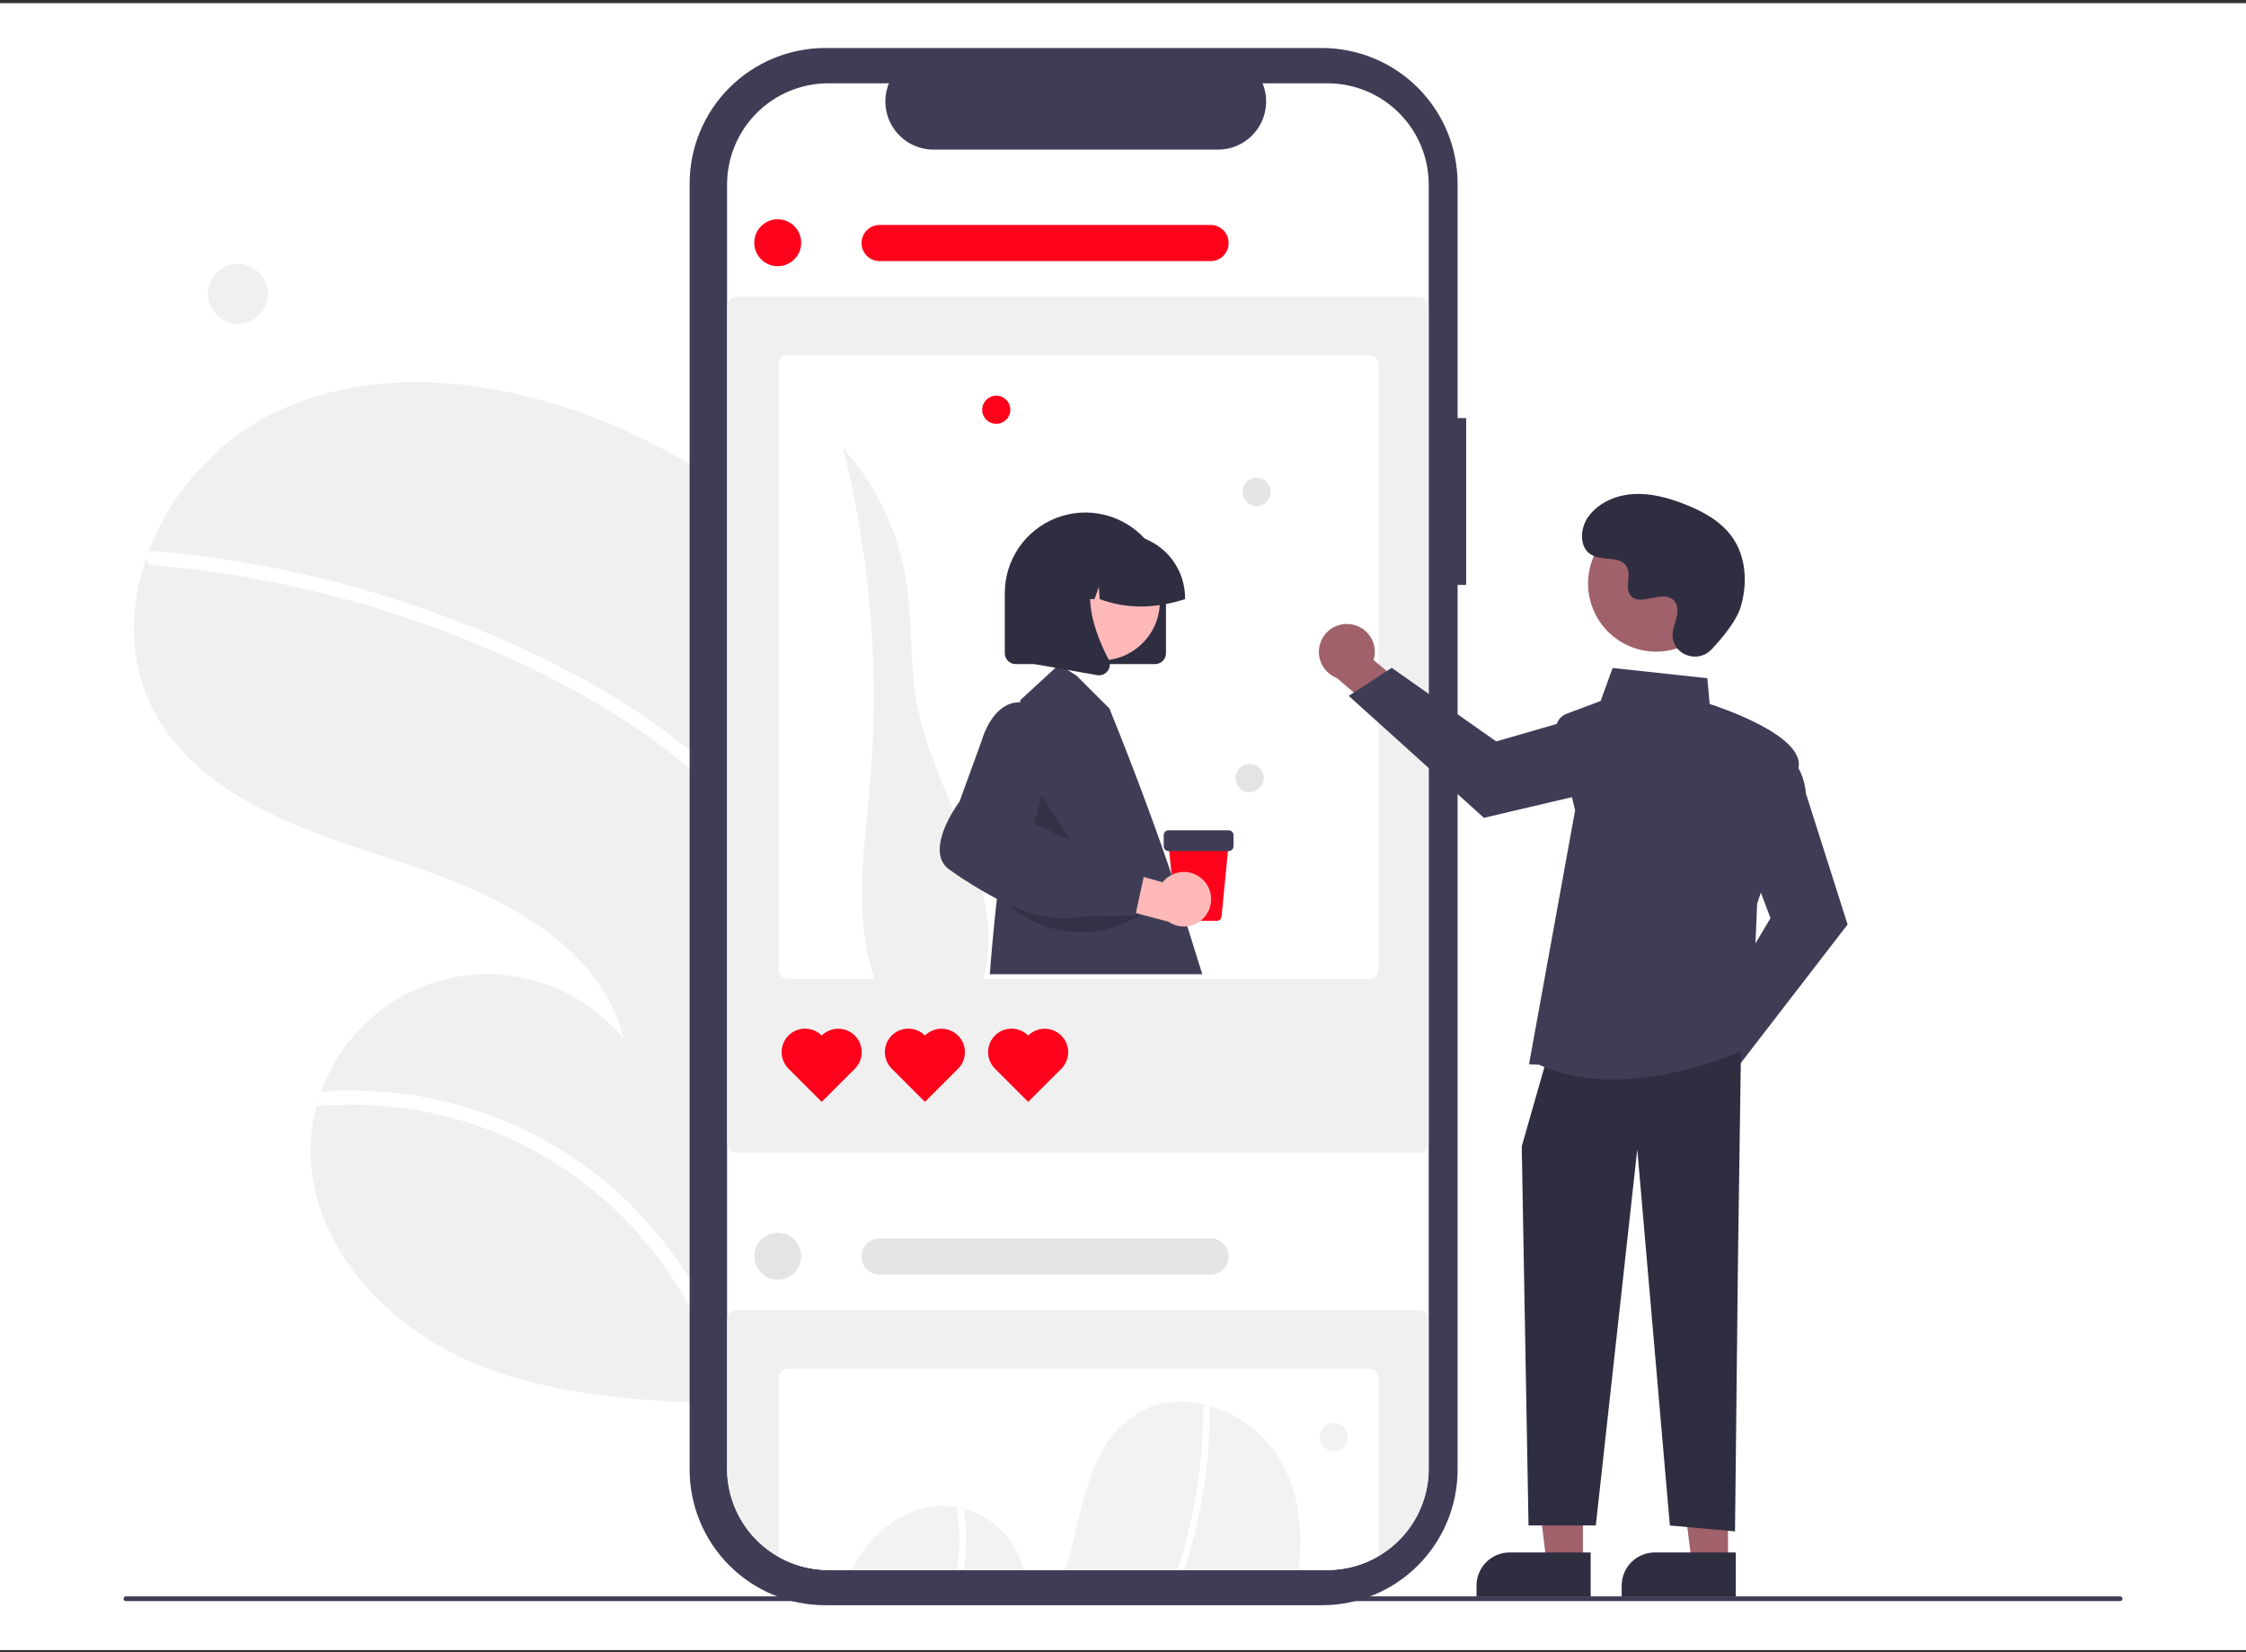 <svg width="280" height="206" viewBox="0 0 280 206" fill="none" xmlns="http://www.w3.org/2000/svg">
<rect x="0" y="0" width="280" height="206" fill="#333333" stroke="none"/>
<rect y="0.395" width="280" height="205.333" fill="white"/>
<path d="M88.419 168.259L88.393 163.808L88 97.766L87.986 95.295L87.77 58.947C84.527 56.906 81.142 55.102 77.64 53.548C63.921 47.473 47.608 44.967 34.101 51.497C26.89 55.118 21.311 61.327 18.48 68.884C18.4 69.083 18.326 69.277 18.259 69.47C16.006 75.895 16.023 82.874 19.321 88.899C25.224 99.727 38.427 103.726 50.153 107.547C61.873 111.368 74.871 117.591 77.793 129.57C75.332 126.544 72.109 124.229 68.457 122.861C64.805 121.494 60.854 121.123 57.011 121.788C53.168 122.453 49.571 124.13 46.591 126.645C43.61 129.16 41.353 132.424 40.051 136.1C39.837 136.699 39.641 137.304 39.471 137.915C39.062 139.383 38.817 140.892 38.738 142.414C38.166 154.028 47.067 164.433 57.629 169.307C67.18 173.707 77.899 174.546 88.459 174.969L88.419 168.259Z" fill="#F0F0F0"/>
<path d="M88.393 163.808L88.42 168.259C86.055 162.197 82.486 156.677 77.928 152.032C73.37 147.388 67.918 143.716 61.901 141.237C54.79 138.379 47.105 137.241 39.471 137.916C39.641 137.305 39.837 136.699 40.051 136.101C43.017 135.89 45.996 135.935 48.954 136.234C59.511 137.31 69.443 141.753 77.279 148.909C81.874 153.145 85.642 158.197 88.393 163.808Z" fill="white"/>
<path d="M87.987 95.296L88.001 97.768C85.526 95.382 82.856 93.208 80.019 91.266C71.205 85.199 61.249 80.614 51.144 77.182C40.787 73.646 30.036 71.392 19.131 70.468C18.885 70.446 18.658 70.33 18.496 70.144C18.334 69.959 18.249 69.718 18.26 69.471C18.253 69.254 18.332 69.043 18.48 68.885C18.558 68.811 18.651 68.756 18.754 68.725C18.857 68.694 18.965 68.688 19.071 68.707C20.416 68.817 21.755 68.94 23.1 69.094C34.263 70.354 45.226 72.997 55.736 76.962C65.882 80.773 75.915 85.694 84.489 92.379C85.696 93.299 86.866 94.27 87.987 95.296Z" fill="white"/>
<path d="M29.66 40.367C31.723 40.367 33.395 38.694 33.395 36.632C33.395 34.569 31.723 32.897 29.66 32.897C27.597 32.897 25.925 34.569 25.925 36.632C25.925 38.694 27.597 40.367 29.66 40.367Z" fill="#F0F0F0"/>
<path d="M182.781 52.124H181.714V22.9C181.714 20.679 181.277 18.48 180.427 16.427C179.577 14.375 178.331 12.511 176.76 10.94C175.19 9.37 173.325 8.124 171.273 7.274C169.221 6.424 167.022 5.986 164.8 5.986H102.886C98.401 5.986 94.099 7.768 90.927 10.94C87.755 14.112 85.973 18.414 85.973 22.9V183.223C85.973 187.708 87.755 192.01 90.927 195.182C94.099 198.354 98.401 200.136 102.886 200.136H164.8C169.286 200.136 173.588 198.354 176.76 195.182C179.932 192.01 181.714 187.708 181.714 183.223V72.925H182.781V52.124Z" fill="#3F3D56"/>
<path d="M178.115 23.018V183.106C178.115 183.34 178.109 183.571 178.094 183.802C177.917 187.027 176.511 190.061 174.165 192.281C171.819 194.501 168.712 195.737 165.482 195.736H103.271C100.034 195.737 96.92 194.494 94.573 192.265C92.225 190.035 90.824 186.989 90.659 183.755C90.647 183.542 90.641 183.326 90.641 183.106V23.018C90.641 19.668 91.971 16.455 94.34 14.086C96.709 11.717 99.921 10.386 103.271 10.385H110.82C110.449 11.296 110.307 12.285 110.407 13.264C110.507 14.243 110.847 15.182 111.396 15.999C111.944 16.816 112.685 17.485 113.554 17.948C114.422 18.411 115.391 18.654 116.375 18.654H151.846C152.83 18.654 153.799 18.411 154.667 17.948C155.535 17.485 156.276 16.816 156.825 15.999C157.374 15.182 157.713 14.243 157.813 13.264C157.914 12.285 157.772 11.296 157.4 10.385H165.482C168.832 10.386 172.045 11.717 174.414 14.086C176.783 16.455 178.114 19.668 178.115 23.018Z" fill="white"/>
<path d="M176.966 143.752H91.788C91.489 143.751 91.202 143.632 90.99 143.421C90.779 143.209 90.66 142.922 90.659 142.623V38.123C90.66 37.823 90.779 37.537 90.99 37.325C91.202 37.114 91.489 36.995 91.788 36.994H176.966C177.265 36.995 177.552 37.113 177.764 37.325C177.975 37.537 178.094 37.823 178.095 38.123V142.623C178.094 142.922 177.975 143.209 177.764 143.421C177.552 143.632 177.265 143.751 176.966 143.752Z" fill="#F0F0F0"/>
<path d="M170.714 44.286H98.214C97.915 44.286 97.627 44.405 97.416 44.617C97.204 44.829 97.085 45.116 97.085 45.415V120.923C97.086 121.222 97.205 121.508 97.417 121.719C97.628 121.93 97.915 122.049 98.214 122.049H170.714C171.013 122.049 171.3 121.93 171.512 121.719C171.723 121.508 171.843 121.222 171.844 120.923V45.415C171.843 45.116 171.724 44.829 171.513 44.617C171.301 44.405 171.014 44.286 170.714 44.286Z" fill="white"/>
<path d="M96.956 33.189C98.571 33.189 99.881 31.879 99.881 30.264C99.881 28.648 98.571 27.339 96.956 27.339C95.341 27.339 94.031 28.648 94.031 30.264C94.031 31.879 95.341 33.189 96.956 33.189Z" fill="#FC031B"/>
<path d="M110.869 125.771C105.874 117.727 107.595 107.45 108.436 98.019C109.692 83.869 108.558 69.609 105.084 55.834C109.222 60.456 111.953 66.165 112.954 72.287C113.779 77.392 113.371 82.645 114.305 87.731C116.308 98.638 124.373 108.474 123.125 119.493C122.849 121.928 121.921 124.548 119.759 125.702C117.318 127.004 114.338 125.968 111.778 124.92" fill="#F0F0F0"/>
<path d="M102.44 129.111C101.893 128.561 101.15 128.251 100.375 128.249C99.599 128.247 98.855 128.553 98.305 129.1C97.755 129.647 97.446 130.39 97.444 131.165C97.442 131.941 97.748 132.685 98.295 133.235L98.305 133.245L102.44 137.38L106.575 133.245C107.121 132.696 107.427 131.953 107.426 131.179C107.425 130.405 107.117 129.663 106.569 129.116C106.022 128.568 105.28 128.26 104.506 128.259C103.732 128.259 102.989 128.565 102.44 129.111Z" fill="#FC031B"/>
<path d="M115.309 129.111C114.763 128.561 114.02 128.251 113.244 128.249C112.469 128.247 111.724 128.553 111.175 129.1C110.625 129.647 110.315 130.39 110.313 131.165C110.311 131.941 110.617 132.685 111.164 133.235L111.174 133.245L115.309 137.38L119.445 133.245C119.991 132.696 120.296 131.953 120.295 131.179C120.294 130.405 119.986 129.663 119.439 129.116C118.891 128.568 118.149 128.26 117.375 128.259C116.601 128.259 115.858 128.565 115.309 129.111Z" fill="#FC031B"/>
<path d="M128.179 129.111C127.632 128.561 126.89 128.251 126.114 128.249C125.339 128.247 124.594 128.553 124.045 129.1C123.495 129.647 123.185 130.39 123.183 131.165C123.181 131.941 123.487 132.685 124.034 133.235L124.044 133.245L128.179 137.38L132.315 133.245C132.86 132.696 133.166 131.953 133.165 131.179C133.164 130.405 132.856 129.663 132.309 129.116C131.761 128.568 131.019 128.26 130.245 128.259C129.471 128.259 128.728 128.565 128.179 129.111Z" fill="#FC031B"/>
<path d="M150.912 32.558H109.666C109.369 32.558 109.075 32.5 108.801 32.387C108.527 32.274 108.278 32.107 108.068 31.898C107.858 31.688 107.692 31.439 107.578 31.165C107.465 30.891 107.406 30.598 107.406 30.301C107.406 30.004 107.465 29.711 107.578 29.437C107.692 29.163 107.858 28.914 108.068 28.704C108.278 28.494 108.527 28.328 108.801 28.215C109.075 28.102 109.369 28.044 109.666 28.044H150.912C151.208 28.044 151.502 28.102 151.776 28.215C152.05 28.328 152.299 28.494 152.509 28.704C152.719 28.914 152.886 29.163 152.999 29.437C153.113 29.711 153.171 30.004 153.171 30.301C153.171 30.598 153.113 30.891 152.999 31.165C152.886 31.439 152.719 31.688 152.509 31.898C152.299 32.107 152.05 32.274 151.776 32.387C151.502 32.5 151.208 32.558 150.912 32.558Z" fill="#FC031B"/>
<path d="M176.965 163.352H91.788C91.488 163.352 91.201 163.471 90.99 163.682C90.778 163.894 90.659 164.181 90.659 164.481V183.756C90.824 186.989 92.225 190.035 94.572 192.265C96.92 194.495 100.034 195.737 103.271 195.737H165.482C168.712 195.738 171.819 194.501 174.165 192.282C176.511 190.062 177.917 187.028 178.094 183.803V164.481C178.094 164.181 177.975 163.894 177.763 163.682C177.552 163.471 177.264 163.352 176.965 163.352Z" fill="#F0F0F0"/>
<path d="M170.714 170.644H98.214C97.915 170.644 97.627 170.763 97.416 170.974C97.204 171.186 97.085 171.473 97.085 171.773V194.119C98.973 195.183 101.104 195.74 103.271 195.737H165.482C167.717 195.74 169.913 195.147 171.844 194.02V171.773C171.843 171.473 171.724 171.186 171.513 170.974C171.301 170.763 171.014 170.644 170.714 170.644Z" fill="white"/>
<path d="M96.956 159.546C98.572 159.546 99.881 158.236 99.881 156.621C99.881 155.005 98.572 153.696 96.956 153.696C95.341 153.696 94.031 155.005 94.031 156.621C94.031 158.236 95.341 159.546 96.956 159.546Z" fill="#E4E4E4"/>
<path d="M150.912 158.915H109.666C109.369 158.915 109.075 158.857 108.801 158.744C108.527 158.631 108.278 158.464 108.068 158.255C107.858 158.045 107.692 157.796 107.578 157.522C107.465 157.248 107.406 156.955 107.406 156.658C107.406 156.361 107.465 156.068 107.578 155.794C107.692 155.52 107.858 155.271 108.068 155.061C108.278 154.851 108.527 154.685 108.801 154.572C109.075 154.459 109.369 154.401 109.666 154.401H150.912C151.208 154.401 151.502 154.459 151.776 154.572C152.05 154.685 152.299 154.851 152.509 155.061C152.719 155.271 152.886 155.52 152.999 155.794C153.113 156.068 153.171 156.361 153.171 156.658C153.171 156.955 153.113 157.248 152.999 157.522C152.886 157.796 152.719 158.045 152.509 158.255C152.299 158.464 152.05 158.631 151.776 158.744C151.502 158.857 151.208 158.915 150.912 158.915Z" fill="#E4E4E4"/>
<path d="M127.598 195.736H106.167C108.349 191.443 112.377 187.944 117.124 187.76C117.839 187.733 118.555 187.786 119.259 187.918C119.555 187.971 119.844 188.041 120.134 188.117C121.955 188.585 123.613 189.543 124.928 190.886C126.244 192.229 127.167 193.906 127.598 195.736Z" fill="#F2F2F2"/>
<path d="M161.875 195.736H132.775C133.222 194.401 133.602 193.044 133.913 191.67C135.22 186.022 136.551 179.681 141.374 176.469C144.059 174.679 147.327 174.387 150.424 175.177C150.518 175.2 150.614 175.226 150.708 175.256C154.361 176.269 157.498 178.625 159.489 181.851C161.954 185.987 162.504 190.907 161.875 195.736Z" fill="#F2F2F2"/>
<path d="M120.435 192.287C120.421 193.443 120.318 194.596 120.128 195.736H119.291C119.731 193.147 119.72 190.502 119.259 187.917C119.555 187.97 119.844 188.04 120.134 188.116C120.355 189.495 120.456 190.891 120.435 192.287Z" fill="white"/>
<path d="M150.816 175.525C150.819 176.157 150.816 176.791 150.798 177.426C150.669 182.703 149.883 187.943 148.459 193.025C148.207 193.931 147.935 194.835 147.642 195.736H146.783C147.309 194.133 147.768 192.51 148.166 190.884C149.396 185.892 150.009 180.768 149.991 175.627C149.992 175.511 150.037 175.399 150.118 175.315C150.198 175.232 150.308 175.182 150.424 175.177C150.525 175.165 150.627 175.194 150.708 175.256C150.746 175.289 150.775 175.331 150.794 175.377C150.813 175.424 150.82 175.475 150.816 175.525Z" fill="white"/>
<path d="M166.264 180.918C167.233 180.918 168.019 180.132 168.019 179.163C168.019 178.193 167.233 177.408 166.264 177.408C165.295 177.408 164.509 178.193 164.509 179.163C164.509 180.132 165.295 180.918 166.264 180.918Z" fill="#F2F2F2"/>
<path d="M124.198 52.843C125.167 52.843 125.953 52.058 125.953 51.089C125.953 50.119 125.167 49.334 124.198 49.334C123.228 49.334 122.443 50.119 122.443 51.089C122.443 52.058 123.228 52.843 124.198 52.843Z" fill="#FC031B"/>
<path d="M156.664 63.081C157.634 63.081 158.419 62.295 158.419 61.326C158.419 60.357 157.634 59.571 156.664 59.571C155.695 59.571 154.909 60.357 154.909 61.326C154.909 62.295 155.695 63.081 156.664 63.081Z" fill="#E4E4E4"/>
<path d="M155.787 98.765C156.756 98.765 157.542 97.98 157.542 97.01C157.542 96.041 156.756 95.255 155.787 95.255C154.818 95.255 154.032 96.041 154.032 97.01C154.032 97.98 154.818 98.765 155.787 98.765Z" fill="#E4E4E4"/>
<path d="M148.02 115.491L146.832 111.688C146.628 110.803 146.369 109.932 146.057 109.079C144.718 105.031 141.775 96.867 138.309 88.338L134.232 84.261L133.103 83.524L132.035 82.831L131.576 83.255L127.197 87.297L127.165 87.563L124.304 111.875C124.304 111.875 124.296 111.943 124.281 112.074C124.249 112.358 124.182 112.937 124.094 113.765C123.927 115.321 123.658 118.038 123.392 121.463H149.883L148.02 115.491Z" fill="#3F3D56"/>
<path opacity="0.2" d="M129.247 98.199L128.135 105.136L135.659 108.239L129.247 98.199Z" fill="black"/>
<path d="M142.717 67.162C141.35 65.669 139.563 64.623 137.592 64.163C135.62 63.703 133.555 63.849 131.669 64.583C129.782 65.317 128.16 66.603 127.017 68.275C125.875 69.946 125.263 71.923 125.264 73.948V81.444C125.264 81.802 125.406 82.146 125.66 82.4C125.913 82.653 126.257 82.795 126.615 82.796H144.01C144.368 82.795 144.711 82.652 144.963 82.399C145.216 82.145 145.358 81.802 145.358 81.444V73.948C145.359 71.435 144.416 69.013 142.717 67.162Z" fill="#2F2E41"/>
<path d="M137.232 82.343C141.3 82.343 144.598 79.045 144.598 74.977C144.598 70.909 141.3 67.611 137.232 67.611C133.164 67.611 129.866 70.909 129.866 74.977C129.866 79.045 133.164 82.343 137.232 82.343Z" fill="#FFB8B8"/>
<path d="M142.717 67.162C141.786 66.79 140.792 66.6 139.789 66.601H138.289C137.025 66.601 135.78 66.903 134.657 67.481C133.533 68.059 132.564 68.898 131.83 69.926C131.781 69.991 131.737 70.058 131.693 70.122C130.81 71.429 130.339 72.971 130.342 74.548V74.697H133.509L134.592 71.669L134.808 74.697H136.446L136.99 73.17L137.098 74.697C140.524 75.963 144.077 75.882 147.736 74.697V74.548C147.735 72.956 147.255 71.401 146.361 70.084C145.466 68.768 144.197 67.75 142.717 67.162Z" fill="#2F2E41"/>
<path d="M138.23 82.275C138.223 82.258 138.215 82.241 138.207 82.225C137.215 80.336 135.972 77.443 135.902 74.696C135.861 73.055 136.241 71.464 137.347 70.174L137.557 69.926H128.984V82.799L131.576 83.255L133.102 83.524L136.773 84.173C136.852 84.187 136.933 84.194 137.013 84.194C137.226 84.194 137.435 84.143 137.624 84.046C137.813 83.95 137.977 83.81 138.101 83.638C138.282 83.395 138.372 83.098 138.359 82.796C138.353 82.615 138.309 82.437 138.23 82.275Z" fill="#2F2E41"/>
<path opacity="0.2" d="M124.483 111.537C126.444 113.807 129.103 115.361 132.043 115.955C134.983 116.549 138.037 116.15 140.725 114.819L142.328 114.026L124.483 111.537Z" fill="black"/>
<path d="M207.552 133.716C207.576 133.21 207.711 132.716 207.946 132.268C208.182 131.82 208.513 131.429 208.916 131.123C209.319 130.816 209.785 130.602 210.279 130.495C210.774 130.388 211.286 130.391 211.78 130.503L216.359 124.05L220.96 125.876L214.365 134.899C214.121 135.716 213.586 136.414 212.862 136.863C212.137 137.312 211.273 137.479 210.433 137.333C209.593 137.187 208.836 136.739 208.305 136.072C207.774 135.405 207.506 134.567 207.552 133.716Z" fill="#A0616A"/>
<path d="M212.576 128.166L220.718 114.473L217.4 105.627L221.918 93.579L222.085 93.651C222.194 93.697 224.761 94.843 225.142 98.945L230.333 115.262L216.477 133.238L212.576 128.166Z" fill="#3F3D56"/>
<path d="M168.357 77.826C168.859 77.889 169.342 78.061 169.77 78.331C170.199 78.6 170.563 78.961 170.837 79.386C171.111 79.812 171.289 80.292 171.357 80.794C171.426 81.295 171.383 81.806 171.233 82.289L177.313 87.354L175.137 91.799L166.651 84.527C165.855 84.22 165.2 83.633 164.809 82.876C164.417 82.119 164.317 81.244 164.528 80.418C164.738 79.592 165.244 78.872 165.95 78.394C166.656 77.917 167.512 77.714 168.357 77.826Z" fill="#A0616A"/>
<path d="M173.502 83.263L186.525 92.439L195.601 89.816L207.263 95.252L207.179 95.412C207.124 95.518 205.783 97.989 201.664 98.051L184.994 101.965L168.144 86.761L173.502 83.263Z" fill="#3F3D56"/>
<path d="M197.332 194.849L192.805 194.849L190.651 177.386L197.333 177.387L197.332 194.849Z" fill="#A0616A"/>
<path d="M188.203 193.555H198.302V199.053H184.073V197.685C184.073 196.59 184.508 195.539 185.283 194.765C186.057 193.99 187.108 193.555 188.203 193.555Z" fill="#2F2E41"/>
<path d="M215.427 194.849L210.9 194.849L208.746 177.386L215.428 177.387L215.427 194.849Z" fill="#A0616A"/>
<path d="M206.298 193.555H216.397V199.053H202.168V197.685C202.168 196.59 202.603 195.539 203.377 194.765C204.152 193.99 205.202 193.555 206.298 193.555Z" fill="#2F2E41"/>
<path d="M217.037 131.107L216.668 156.958L216.298 190.932L208.174 190.194L204.112 143.294L198.942 190.194H190.555L189.71 142.925L192.664 132.585L217.037 131.107Z" fill="#2F2E41"/>
<path d="M191.854 132.743L190.616 132.689L196.365 101.019L194.012 91.447C193.889 90.949 193.954 90.423 194.193 89.97C194.432 89.516 194.83 89.166 195.31 88.986L199.545 87.398L201.041 83.283L212.846 84.555L213.137 87.771C214.416 88.181 224.95 91.69 224.224 95.687C223.506 99.633 219.27 112.047 219.055 112.676L218.313 130.478L218.222 130.524C218.112 130.579 209.975 134.58 201.136 134.579C198.023 134.579 194.821 134.083 191.854 132.743Z" fill="#3F3D56"/>
<path d="M213.939 76.825C216.191 72.706 214.677 67.541 210.558 65.29C206.439 63.038 201.274 64.552 199.023 68.671C196.771 72.79 198.285 77.954 202.404 80.206C206.523 82.458 211.687 80.944 213.939 76.825Z" fill="#A0616A"/>
<path d="M213.366 80.975C211.746 82.701 208.738 81.775 208.527 79.417C208.511 79.234 208.512 79.05 208.531 78.867C208.64 77.823 209.243 76.875 209.098 75.773C209.066 75.498 208.963 75.237 208.801 75.013C207.511 73.284 204.48 75.786 203.262 74.221C202.515 73.262 203.393 71.751 202.82 70.679C202.064 69.263 199.823 69.962 198.417 69.186C196.854 68.324 196.947 65.925 197.977 64.466C199.232 62.686 201.433 61.737 203.606 61.6C205.779 61.463 207.938 62.051 209.967 62.841C212.272 63.74 214.558 64.981 215.977 67.009C217.702 69.474 217.868 72.788 217.005 75.671C216.48 77.424 214.689 79.566 213.366 80.975Z" fill="#2F2E41"/>
<path d="M264.31 199.618H15.69C15.612 199.618 15.538 199.587 15.483 199.532C15.428 199.477 15.398 199.403 15.398 199.325C15.398 199.248 15.428 199.173 15.483 199.118C15.538 199.064 15.612 199.033 15.69 199.033H264.31C264.388 199.033 264.462 199.064 264.517 199.118C264.572 199.173 264.603 199.248 264.603 199.325C264.603 199.403 264.572 199.477 264.517 199.532C264.462 199.587 264.388 199.618 264.31 199.618Z" fill="#3F3D56"/>
<path d="M151.702 114.807H147.147C147.001 114.807 146.86 114.753 146.752 114.655C146.643 114.557 146.576 114.422 146.562 114.276L145.65 104.931H153.199L152.287 114.276C152.274 114.422 152.206 114.557 152.098 114.655C151.989 114.753 151.848 114.807 151.702 114.807Z" fill="#FC031B"/>
<path d="M153.187 106.106H145.662C145.506 106.106 145.357 106.044 145.246 105.934C145.136 105.824 145.074 105.674 145.074 105.518V104.107C145.074 103.952 145.136 103.802 145.246 103.692C145.357 103.582 145.506 103.52 145.662 103.52H153.187C153.343 103.52 153.492 103.582 153.602 103.692C153.712 103.802 153.774 103.952 153.775 104.107V105.518C153.774 105.674 153.712 105.824 153.602 105.934C153.492 106.044 153.343 106.106 153.187 106.106Z" fill="#3F3D56"/>
<path d="M150.115 109.841C149.786 109.472 149.381 109.179 148.927 108.984C148.473 108.788 147.982 108.695 147.488 108.71C146.994 108.725 146.509 108.848 146.068 109.07C145.626 109.293 145.239 109.609 144.934 109.998L137.496 107.91L135.125 112.12L145.67 114.921C146.356 115.391 147.191 115.593 148.016 115.489C148.842 115.385 149.6 114.981 150.148 114.355C150.696 113.729 150.995 112.924 150.989 112.092C150.983 111.26 150.672 110.459 150.115 109.841Z" fill="#FFB8B8"/>
<path d="M138.022 107.558L134.492 105.309L133.486 104.835L128.937 102.691C129.072 102.229 129.458 100.848 129.824 99.099C130.678 95.007 131.406 88.897 128.467 87.826C128.05 87.669 127.61 87.58 127.165 87.563C126.569 87.541 125.978 87.677 125.451 87.955C123.248 89.105 122.374 92.34 122.342 92.46L119.619 99.933C119.367 100.278 116.778 103.864 117.197 106.52C117.249 106.901 117.38 107.268 117.582 107.596C117.783 107.924 118.05 108.207 118.367 108.427C120.252 109.778 122.228 110.997 124.281 112.074C124.758 112.32 125.224 112.547 125.679 112.756C128.23 113.92 130.479 114.514 132.368 114.514C132.986 114.519 133.602 114.447 134.202 114.3L141.541 114.133L141.588 113.923L141.605 113.841L142.579 109.337L142.854 108.061L138.022 107.558Z" fill="#3F3D56"/>
</svg>
